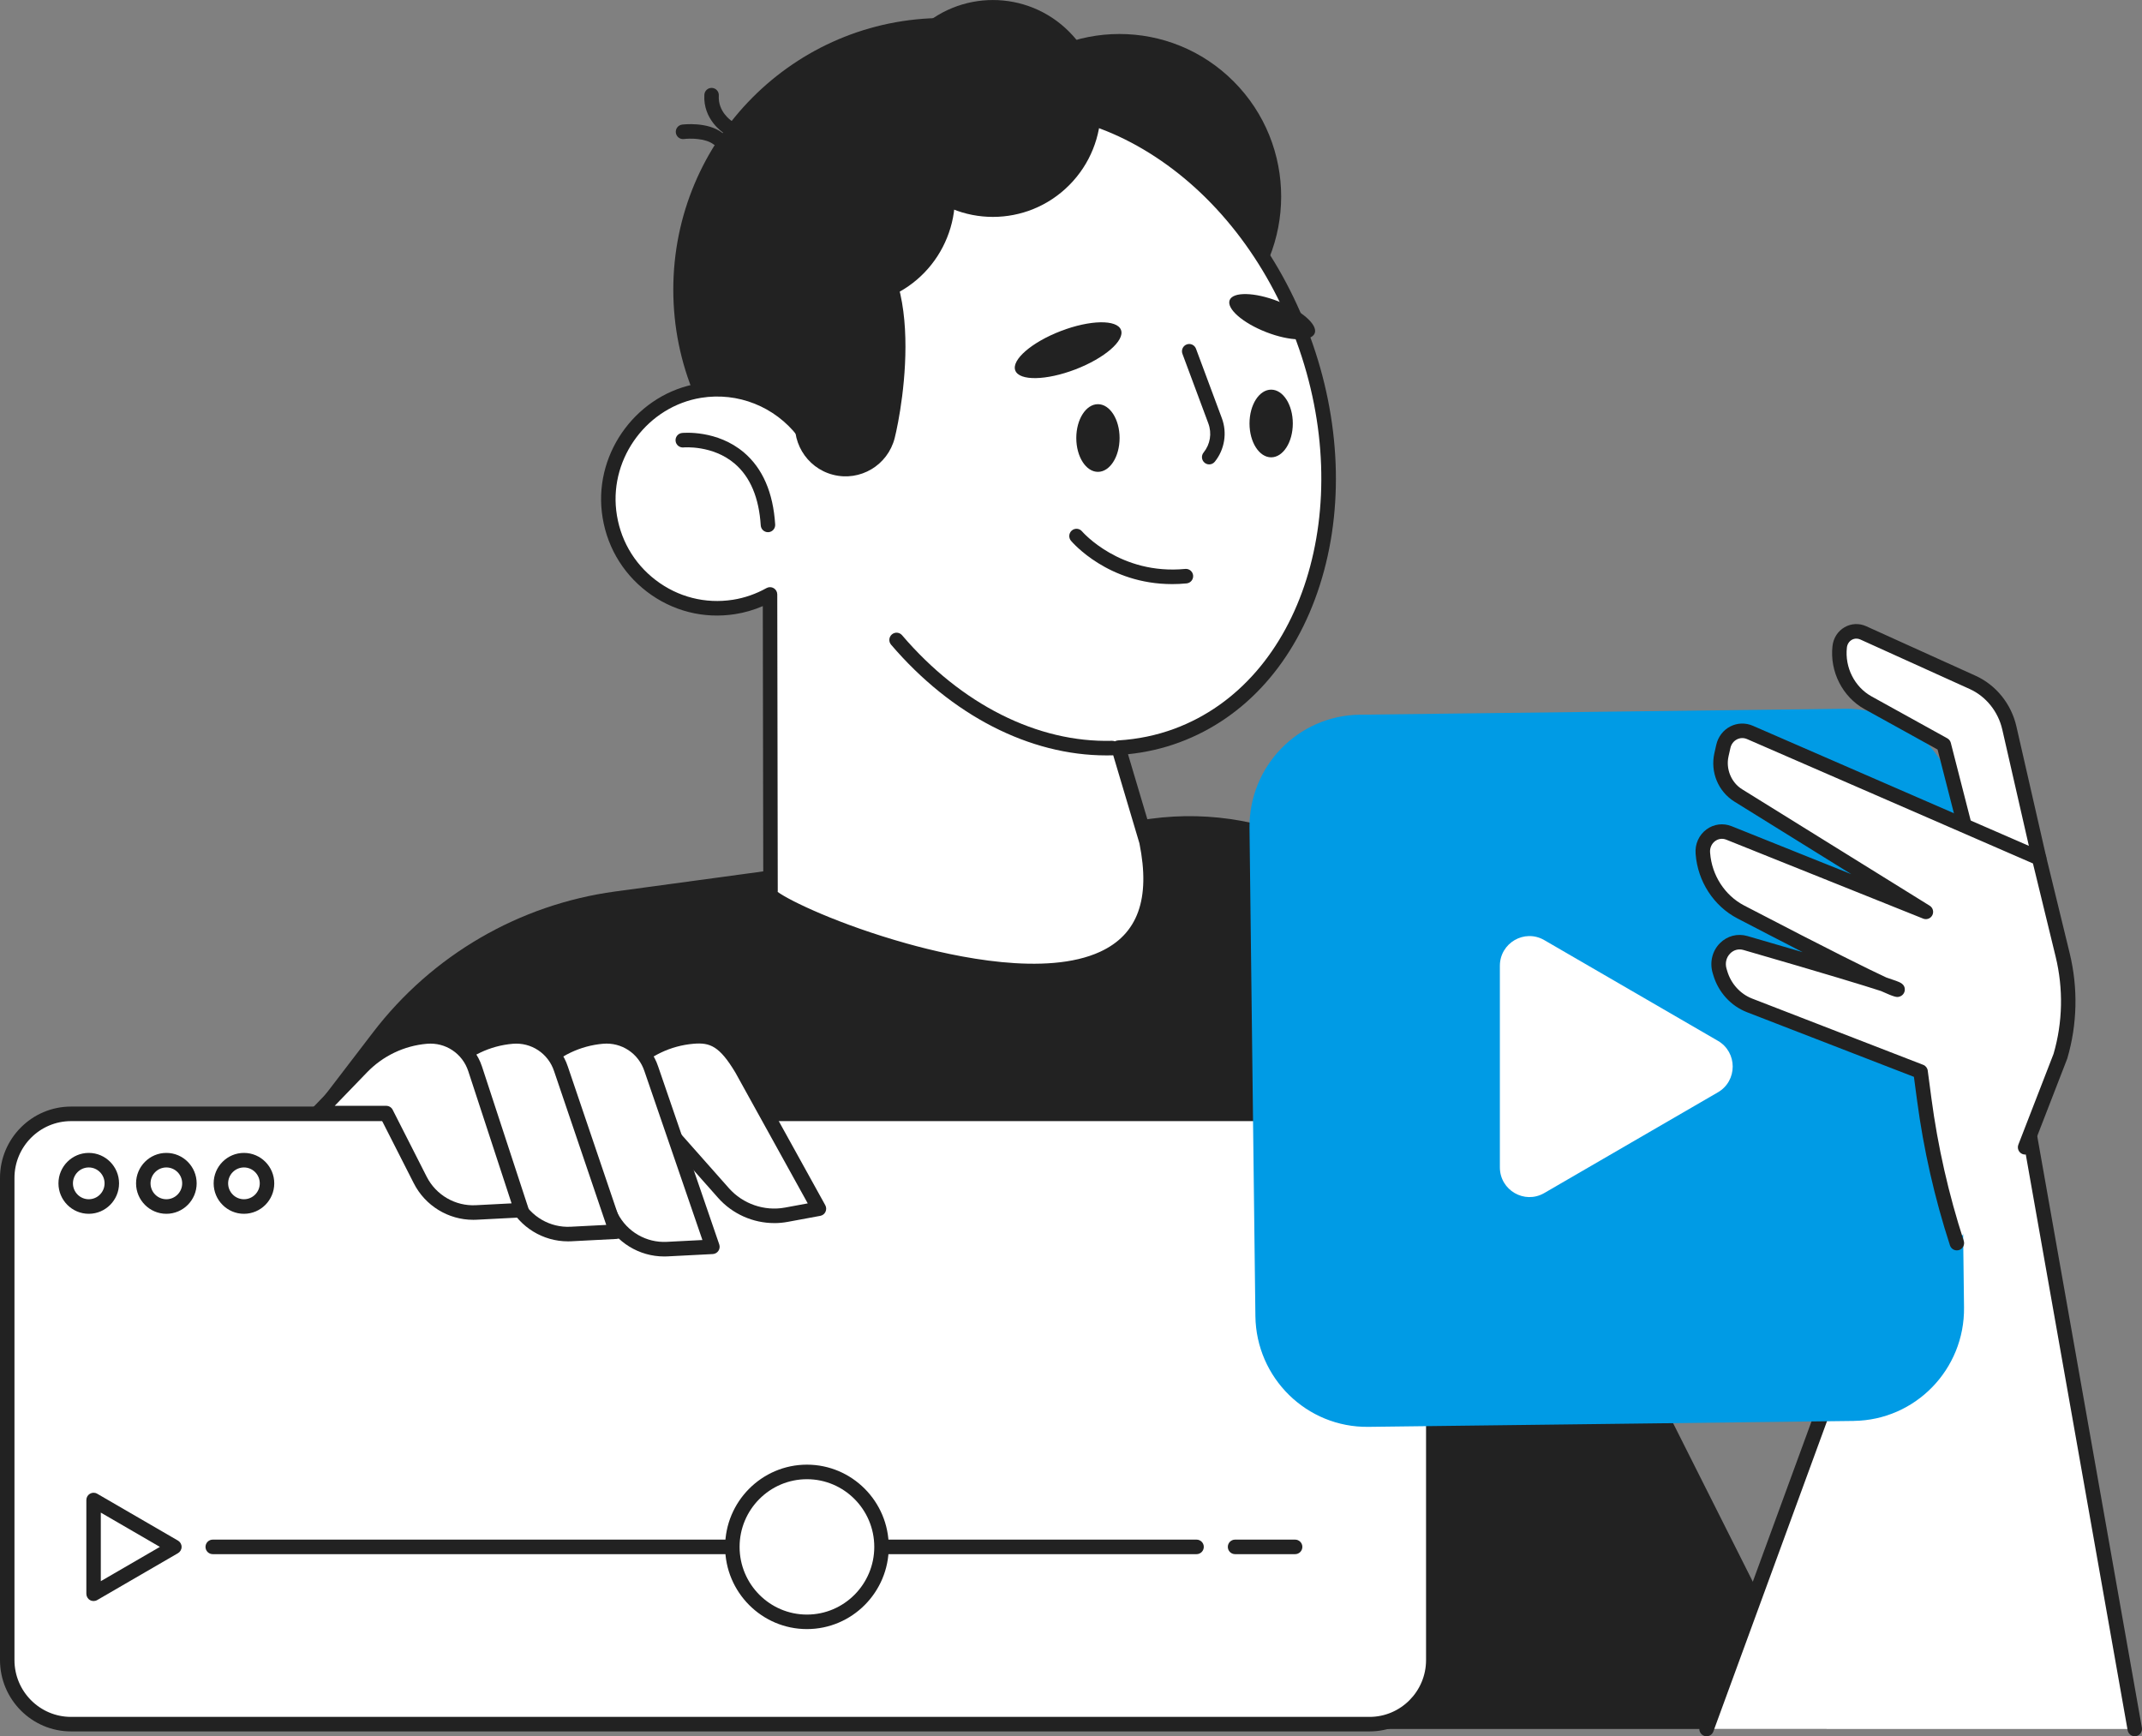 <svg width="190" height="154" viewBox="0 0 190 154" fill="none" xmlns="http://www.w3.org/2000/svg">
<rect x="0" y="0" width="190" height="154" fill="#808080" stroke="none"/>
<g clip-path="url(#clip0_1018_782)">
<path d="M15.664 114.328L33.095 91.557C38.332 84.716 46.045 80.23 54.556 79.073L102.056 72.623C112.929 71.148 123.539 76.757 128.486 86.598L162.045 153.355H22.066C22.066 153.355 15.024 113.684 15.664 114.328Z" fill="#222222"/>
<path d="M151.376 153.355L173.995 91.599L179.116 95.458L189.359 153.355H151.376Z" fill="white"/>
<path d="M151.376 154C151.303 154 151.228 153.987 151.155 153.96C150.822 153.836 150.652 153.466 150.774 153.133L173.392 91.376C173.462 91.185 173.618 91.037 173.813 90.98C174.009 90.922 174.218 90.96 174.38 91.082L179.501 94.941C179.631 95.039 179.719 95.183 179.748 95.344L189.991 153.241C190.052 153.592 189.82 153.926 189.471 153.989C189.122 154.051 188.789 153.817 188.726 153.467L178.528 95.82L174.299 92.633L151.978 153.577C151.883 153.838 151.637 153.999 151.375 153.999L151.376 154Z" fill="#222222"/>
<path d="M83.698 49.78C96.939 49.78 107.673 38.994 107.673 25.689C107.673 12.383 96.939 1.597 83.698 1.597C70.457 1.597 59.723 12.383 59.723 25.689C59.723 38.994 70.457 49.78 83.698 49.78Z" fill="#222222"/>
<path d="M109.441 27.623C115.043 21.993 115.043 12.866 109.441 7.237C103.839 1.608 94.757 1.608 89.154 7.237C83.552 12.866 83.552 21.993 89.154 27.623C94.757 33.252 103.839 33.252 109.441 27.623Z" fill="#222222"/>
<path d="M104.399 65.239C116.119 60.897 121.132 45.141 115.595 30.046C110.059 14.952 96.068 6.236 84.346 10.578C74.561 14.203 69.457 25.784 71.259 38.293C69.163 35.579 65.703 34.062 62.086 34.647C57.054 35.461 53.436 40.251 54.022 45.338C54.655 50.848 59.706 54.674 65.107 53.831C66.265 53.649 67.335 53.26 68.303 52.721L68.347 79.018C65.26 79.643 106.286 97.224 101.691 74.638L99.212 66.313C100.967 66.211 102.706 65.865 104.398 65.237L104.399 65.239Z" fill="white"/>
<path d="M91.65 86.77C88.488 86.77 85.139 86.186 82.312 85.506C75.857 83.954 70.219 81.479 68.44 80.294C67.916 79.945 67.446 79.549 67.552 79.009C67.564 78.949 67.6 78.816 67.704 78.685L67.662 53.758C66.87 54.101 66.047 54.34 65.205 54.471C62.409 54.908 59.629 54.199 57.377 52.476C55.127 50.753 53.709 48.245 53.383 45.415C52.76 39.996 56.618 34.881 61.983 34.012C65.038 33.518 68.114 34.435 70.398 36.441C69.907 30.861 70.768 25.384 72.876 20.833C75.321 15.548 79.212 11.793 84.124 9.974C89.983 7.804 96.554 8.693 102.628 12.477C108.651 16.229 113.47 22.39 116.198 29.825C118.926 37.259 119.238 45.088 117.08 51.871C114.904 58.711 110.478 63.673 104.621 65.844C103.165 66.384 101.633 66.736 100.056 66.895L102.306 74.455C102.311 74.474 102.317 74.491 102.319 74.51C103.312 79.394 102.319 82.887 99.366 84.89C97.328 86.272 94.568 86.77 91.65 86.77ZM68.981 79.11C70.06 79.901 74.419 82.001 80.422 83.682C84.782 84.903 92.808 86.621 97.583 84.418C100.926 82.877 102.066 79.729 101.069 74.796L98.599 66.5C98.543 66.31 98.576 66.106 98.689 65.945C98.801 65.784 98.981 65.683 99.176 65.671C100.911 65.569 102.593 65.221 104.177 64.634C115.547 60.423 120.4 45.006 114.994 30.271C112.365 23.105 107.733 17.174 101.952 13.573C96.222 10.003 90.049 9.155 84.569 11.184C75.309 14.614 70.097 25.724 71.895 38.202C71.936 38.492 71.778 38.773 71.511 38.888C71.243 39.002 70.931 38.922 70.754 38.689C68.726 36.063 65.444 34.759 62.188 35.285C57.492 36.045 54.115 40.522 54.659 45.266C54.944 47.745 56.185 49.94 58.157 51.448C60.128 52.956 62.561 53.577 65.01 53.196C66.045 53.034 67.048 52.685 67.993 52.159C68.192 52.049 68.433 52.051 68.629 52.167C68.824 52.282 68.945 52.493 68.945 52.721L68.989 79.018C68.989 79.049 68.987 79.079 68.983 79.108L68.981 79.11Z" fill="#222222"/>
<path d="M68.12 47.203C67.784 47.203 67.501 46.941 67.479 46.599C67.324 44.146 66.549 42.306 65.177 41.131C63.219 39.455 60.652 39.683 60.626 39.686C60.275 39.719 59.961 39.462 59.925 39.108C59.89 38.755 60.145 38.44 60.497 38.403C60.622 38.391 63.612 38.111 65.995 40.138C67.65 41.548 68.581 43.694 68.76 46.519C68.782 46.874 68.514 47.181 68.16 47.203C68.146 47.203 68.132 47.203 68.118 47.203H68.12Z" fill="#222222"/>
<path d="M98.135 67.001C91.322 67.001 84.393 63.445 79.041 57.181C78.809 56.911 78.84 56.505 79.11 56.272C79.379 56.04 79.784 56.071 80.015 56.342C85.254 62.474 92.04 65.886 98.635 65.706C98.988 65.699 99.284 65.977 99.294 66.333C99.303 66.689 99.024 66.986 98.67 66.995C98.492 67.001 98.313 67.002 98.135 67.002V67.001Z" fill="#222222"/>
<path d="M109.072 26.622C108.781 27.378 110.234 28.648 112.317 29.459C114.401 30.271 116.326 30.315 116.618 29.559C116.909 28.803 115.456 27.532 113.373 26.721C111.29 25.91 109.364 25.866 109.072 26.622Z" fill="#222222"/>
<path d="M95.393 32.763C97.982 31.769 99.791 30.202 99.434 29.262C99.077 28.323 96.689 28.367 94.1 29.36C91.511 30.354 89.701 31.921 90.058 32.86C90.415 33.8 92.803 33.756 95.393 32.763Z" fill="#222222"/>
<path d="M107.258 41.19C107.116 41.19 106.973 41.143 106.854 41.046C106.579 40.822 106.536 40.416 106.759 40.14C107.352 39.404 107.51 38.435 107.18 37.549L104.884 31.381C104.76 31.048 104.928 30.676 105.261 30.551C105.592 30.426 105.963 30.596 106.087 30.93L108.383 37.098C108.867 38.397 108.626 39.872 107.756 40.952C107.629 41.109 107.443 41.191 107.258 41.191V41.19Z" fill="#222222"/>
<path d="M103.965 51.807C98.301 51.807 95.139 48.129 94.997 47.962C94.769 47.69 94.802 47.284 95.073 47.053C95.344 46.823 95.748 46.857 95.977 47.128C96.021 47.181 99.359 51.017 105.133 50.461C105.485 50.428 105.798 50.687 105.833 51.041C105.866 51.396 105.608 51.71 105.256 51.745C104.812 51.788 104.383 51.808 103.966 51.808L103.965 51.807Z" fill="#222222"/>
<path d="M94.843 16.421C98.58 12.665 98.58 6.575 94.843 2.819C91.105 -0.937 85.044 -0.937 81.307 2.819C77.569 6.575 77.569 12.665 81.307 16.421C85.044 20.177 91.105 20.177 94.843 16.421Z" fill="#222222"/>
<path d="M78.013 26.645C83.055 25.047 85.852 19.645 84.261 14.579C82.671 9.513 77.295 6.702 72.254 8.301C67.213 9.899 64.415 15.301 66.006 20.367C67.596 25.433 72.972 28.244 78.013 26.645Z" fill="#222222"/>
<path d="M79.36 38.856C78.743 41.273 76.293 42.729 73.889 42.108C71.483 41.488 70.035 39.026 70.652 36.611C71.269 34.193 67.805 17.987 74.647 19.752C82.748 21.841 79.977 36.44 79.36 38.857V38.856Z" fill="#222222"/>
<path d="M63.692 12.944C63.556 12.944 63.418 12.9 63.3 12.81C62.559 12.237 61.147 12.269 60.666 12.331C60.315 12.376 59.994 12.127 59.949 11.773C59.903 11.42 60.15 11.098 60.502 11.052C60.594 11.04 62.766 10.77 64.082 11.789C64.363 12.007 64.415 12.411 64.2 12.693C64.073 12.858 63.883 12.944 63.691 12.944H63.692Z" fill="#222222"/>
<path d="M64.554 11.913C64.438 11.913 64.32 11.881 64.215 11.815C64.138 11.767 62.345 10.608 62.478 8.401C62.5 8.045 62.805 7.775 63.159 7.797C63.513 7.818 63.782 8.125 63.76 8.481C63.673 9.912 64.851 10.694 64.9 10.726C65.197 10.918 65.285 11.315 65.095 11.615C64.972 11.808 64.765 11.914 64.554 11.914V11.913Z" fill="#222222"/>
<path d="M97.389 41.852C98.45 41.852 99.31 40.508 99.31 38.85C99.31 37.193 98.45 35.849 97.389 35.849C96.329 35.849 95.469 37.193 95.469 38.85C95.469 40.508 96.329 41.852 97.389 41.852Z" fill="#222222"/>
<path d="M112.754 40.563C113.815 40.563 114.675 39.219 114.675 37.561C114.675 35.904 113.815 34.56 112.754 34.56C111.694 34.56 110.834 35.904 110.834 37.561C110.834 39.219 111.694 40.563 112.754 40.563Z" fill="#222222"/>
<path d="M121.477 98.793H6.3C3.175 98.793 0.641 101.339 0.641 104.479V147.237C0.641 150.377 3.175 152.923 6.3 152.923H121.477C124.602 152.923 127.135 150.377 127.135 147.237V104.479C127.135 101.339 124.602 98.793 121.477 98.793Z" fill="white"/>
<path d="M121.477 153.569H6.3C2.827 153.569 0 150.729 0 147.238V104.479C0 100.988 2.827 98.148 6.3 98.148H121.477C124.95 98.148 127.777 100.988 127.777 104.479V147.238C127.777 150.729 124.95 153.569 121.477 153.569ZM6.3 99.439C3.533 99.439 1.283 101.7 1.283 104.48V147.24C1.283 150.02 3.533 152.281 6.3 152.281H121.477C124.243 152.281 126.494 150.02 126.494 147.24V104.48C126.494 101.7 124.243 99.439 121.477 99.439H6.3Z" fill="#222222"/>
<path d="M7.873 107.659C6.391 107.659 5.185 106.447 5.185 104.958C5.185 103.469 6.391 102.258 7.873 102.258C9.355 102.258 10.56 103.469 10.56 104.958C10.56 106.447 9.355 107.659 7.873 107.659ZM7.873 103.548C7.099 103.548 6.47 104.181 6.47 104.958C6.47 105.736 7.099 106.368 7.873 106.368C8.647 106.368 9.276 105.736 9.276 104.958C9.276 104.181 8.647 103.548 7.873 103.548Z" fill="#222222"/>
<path d="M14.757 107.659C13.274 107.659 12.069 106.447 12.069 104.958C12.069 103.469 13.274 102.258 14.757 102.258C16.239 102.258 17.444 103.469 17.444 104.958C17.444 106.447 16.239 107.659 14.757 107.659ZM14.757 103.548C13.983 103.548 13.353 104.181 13.353 104.958C13.353 105.736 13.983 106.368 14.757 106.368C15.53 106.368 16.16 105.736 16.16 104.958C16.16 104.181 15.53 103.548 14.757 103.548Z" fill="#222222"/>
<path d="M21.639 107.659C20.157 107.659 18.952 106.447 18.952 104.958C18.952 103.469 20.157 102.258 21.639 102.258C23.121 102.258 24.327 103.469 24.327 104.958C24.327 106.447 23.121 107.659 21.639 107.659ZM21.639 103.548C20.865 103.548 20.236 104.181 20.236 104.958C20.236 105.736 20.865 106.368 21.639 106.368C22.413 106.368 23.042 105.736 23.042 104.958C23.042 104.181 22.413 103.548 21.639 103.548Z" fill="#222222"/>
<path d="M164.434 126.031L121.378 126.556C115.909 126.623 111.423 122.223 111.356 116.727L110.834 73.462C110.767 67.966 115.146 63.458 120.614 63.391L163.67 62.866C169.139 62.799 173.625 67.2 173.69 72.693L174.213 115.959C174.28 121.455 169.9 125.963 164.432 126.028L164.434 126.031Z" fill="#009BE5"/>
<path d="M144.678 101.352L136.977 105.82C135.229 106.834 133.042 105.566 133.042 103.537V85.665C133.042 83.635 135.227 82.368 136.977 83.382L144.678 87.849L152.383 92.317C154.132 93.331 154.132 95.868 152.383 96.883L144.678 101.352Z" fill="white"/>
<path d="M57.899 98.727H51.809L55.736 94.661C57.253 93.09 59.285 92.121 61.455 91.935C63.386 91.768 64.379 92.464 65.785 94.808L72.642 107.206L69.747 107.741C67.684 108.122 65.572 107.393 64.178 105.818L57.899 98.727Z" fill="white"/>
<path d="M68.679 108.483C66.8 108.483 64.967 107.677 63.7 106.247L57.611 99.373H51.809C51.551 99.373 51.318 99.219 51.218 98.979C51.118 98.74 51.168 98.465 51.349 98.28L55.277 94.213C56.902 92.531 59.076 91.494 61.401 91.294C63.834 91.084 64.971 92.202 66.335 94.477C66.339 94.483 66.343 94.49 66.346 94.497L73.203 106.895C73.303 107.076 73.311 107.295 73.223 107.483C73.135 107.671 72.963 107.804 72.76 107.841L69.865 108.376C69.472 108.448 69.075 108.485 68.681 108.485L68.679 108.483ZM53.325 98.082H57.899C58.082 98.082 58.257 98.162 58.378 98.299L64.658 105.389C65.896 106.786 67.801 107.444 69.632 107.107L71.648 106.735L65.23 95.132C63.818 92.779 62.976 92.451 61.51 92.578C59.493 92.751 57.606 93.651 56.197 95.111L53.325 98.084V98.082Z" fill="#222222"/>
<path d="M49.887 98.727H43.797L47.724 94.661C49.241 93.09 51.273 92.121 53.443 91.935C55.374 91.768 57.166 92.958 57.773 94.808L63.191 110.585L59.18 110.792C57.105 110.899 55.16 109.77 54.214 107.91L49.887 98.727Z" fill="white"/>
<path d="M58.909 111.443C56.699 111.443 54.654 110.195 53.642 108.203C53.639 108.197 53.637 108.191 53.634 108.185L49.48 99.372H43.797C43.539 99.372 43.306 99.217 43.206 98.978C43.106 98.739 43.157 98.464 43.337 98.278L47.265 94.212C48.89 92.529 51.064 91.493 53.389 91.293C55.628 91.101 57.682 92.462 58.384 94.607L63.799 110.375C63.864 110.567 63.838 110.778 63.724 110.946C63.612 111.114 63.426 111.219 63.225 111.23L59.215 111.436C59.113 111.442 59.013 111.444 58.912 111.444L58.909 111.443ZM54.79 107.625C55.62 109.251 57.331 110.243 59.147 110.147L62.306 109.985L57.166 95.018C56.648 93.436 55.14 92.436 53.498 92.576C51.481 92.75 49.594 93.65 48.186 95.109L45.314 98.082H49.887C50.135 98.082 50.361 98.226 50.467 98.452L54.79 107.625Z" fill="#222222"/>
<path d="M41.874 98.727H35.784L39.711 94.661C41.228 93.09 43.26 92.121 45.43 91.935C47.361 91.768 49.153 92.958 49.76 94.808L54.657 109.243L50.646 109.45C48.571 109.558 46.626 108.428 45.68 106.568L41.874 98.727Z" fill="white"/>
<path d="M50.376 110.103C48.166 110.103 46.121 108.855 45.109 106.862L41.473 99.373H35.784C35.526 99.373 35.293 99.219 35.193 98.98C35.093 98.74 35.144 98.465 35.324 98.28L39.252 94.213C40.877 92.531 43.051 91.494 45.377 91.294C47.615 91.102 49.669 92.464 50.371 94.608L55.265 109.038C55.33 109.23 55.301 109.441 55.188 109.607C55.076 109.775 54.89 109.879 54.69 109.889L50.679 110.096C50.578 110.101 50.478 110.104 50.376 110.104V110.103ZM37.301 98.082H41.874C42.12 98.082 42.343 98.223 42.451 98.445L46.257 106.286C47.08 107.907 48.794 108.902 50.612 108.807L53.775 108.644L49.152 95.018C48.635 93.437 47.126 92.438 45.483 92.579C43.467 92.752 41.58 93.652 40.171 95.112L37.299 98.085L37.301 98.082Z" fill="#222222"/>
<path d="M34.26 98.727H28.17L32.098 94.661C33.615 93.09 35.646 92.121 37.816 91.935C39.748 91.768 41.54 92.958 42.146 94.808L46.251 107.334L42.24 107.541C40.164 107.648 38.22 106.519 37.274 104.659L34.26 98.727Z" fill="white"/>
<path d="M41.97 108.192C39.76 108.192 37.716 106.944 36.703 104.951L33.867 99.372H28.17C27.912 99.372 27.68 99.217 27.579 98.978C27.479 98.739 27.53 98.464 27.71 98.278L31.638 94.212C33.263 92.529 35.438 91.493 37.763 91.293C40 91.101 42.056 92.462 42.757 94.607L46.861 107.132C46.924 107.323 46.895 107.532 46.781 107.699C46.667 107.864 46.484 107.968 46.284 107.978L42.273 108.185C42.172 108.191 42.072 108.193 41.97 108.193V108.192ZM29.687 98.082H34.26C34.501 98.082 34.723 98.218 34.832 98.434L37.846 104.366C38.674 105.998 40.388 106.991 42.206 106.897L45.378 106.733L41.537 95.01C41.021 93.436 39.515 92.436 37.871 92.578C35.855 92.751 33.968 93.651 32.559 95.111L29.687 98.084V98.082Z" fill="#222222"/>
<path d="M106.139 137.847H18.87C18.516 137.847 18.229 137.559 18.229 137.203C18.229 136.847 18.516 136.558 18.87 136.558H106.138C106.492 136.558 106.779 136.847 106.779 137.203C106.779 137.559 106.492 137.847 106.138 137.847H106.139Z" fill="#222222"/>
<path d="M114.88 137.847H109.552C109.198 137.847 108.911 137.559 108.911 137.203C108.911 136.847 109.198 136.558 109.552 136.558H114.88C115.235 136.558 115.522 136.847 115.522 137.203C115.522 137.559 115.235 137.847 114.88 137.847Z" fill="#222222"/>
<path d="M78.107 138.273C78.693 134.649 76.244 131.235 72.638 130.646C69.031 130.058 65.633 132.519 65.048 136.143C64.462 139.767 66.911 143.181 70.518 143.769C74.124 144.358 77.522 141.897 78.107 138.273Z" fill="white"/>
<path d="M71.577 144.493C67.576 144.493 64.32 141.222 64.32 137.201C64.32 133.181 67.576 129.909 71.577 129.909C75.578 129.909 78.834 133.181 78.834 137.201C78.834 141.222 75.578 144.493 71.577 144.493ZM71.577 131.2C68.282 131.2 65.603 133.893 65.603 137.203C65.603 140.513 68.282 143.206 71.577 143.206C74.871 143.206 77.55 140.513 77.55 137.203C77.55 133.893 74.871 131.2 71.577 131.2Z" fill="#222222"/>
<path d="M15.468 137.201L11.883 139.28L8.3 141.359V137.201V133.044L11.883 135.123L15.468 137.201Z" fill="white"/>
<path d="M8.3 142.005C8.189 142.005 8.079 141.977 7.98 141.919C7.781 141.804 7.659 141.591 7.659 141.36V133.045C7.659 132.814 7.782 132.602 7.98 132.487C8.179 132.371 8.423 132.371 8.621 132.487L15.787 136.644C15.986 136.76 16.108 136.972 16.108 137.203C16.108 137.434 15.985 137.646 15.787 137.761L8.621 141.919C8.522 141.977 8.411 142.005 8.3 142.005ZM8.942 134.161V140.243L14.183 137.203L8.942 134.162V134.161Z" fill="#222222"/>
<path d="M175.131 76.629L172.421 66.05L165.707 62.335C163.963 61.37 162.958 59.392 163.186 57.369V57.361C163.304 56.326 164.345 55.711 165.272 56.131L174.977 60.524C176.613 61.264 177.824 62.766 178.234 64.566L180.875 76.119L175.132 76.629H175.131Z" fill="white"/>
<path d="M175.131 77.274C174.841 77.274 174.583 77.077 174.51 76.791L171.868 66.481L165.395 62.901C163.436 61.817 162.291 59.565 162.546 57.298C162.628 56.581 163.019 55.977 163.623 55.63C164.214 55.293 164.909 55.261 165.533 55.543L175.238 59.936C177.05 60.756 178.403 62.432 178.857 64.421L181.498 75.974C181.539 76.155 181.5 76.346 181.391 76.498C181.281 76.648 181.113 76.745 180.928 76.761L175.186 77.271C175.167 77.273 175.147 77.274 175.128 77.274H175.131ZM164.662 56.643C164.523 56.643 164.385 56.679 164.259 56.75C164.016 56.89 163.857 57.138 163.824 57.434C163.625 59.196 164.507 60.936 166.015 61.77L172.73 65.485C172.885 65.57 172.997 65.717 173.041 65.889L175.616 75.938L180.083 75.54L177.607 64.708C177.243 63.11 176.16 61.766 174.713 61.111L165.008 56.718C164.896 56.667 164.778 56.643 164.662 56.643Z" fill="#222222"/>
<path d="M173.577 110.257C172.226 106.102 171.257 101.83 170.682 97.498L170.357 95.047L155.185 89.172C153.945 88.691 152.985 87.636 152.595 86.323L152.531 86.108C152.089 84.616 153.38 83.223 154.827 83.642C159.832 85.09 168.704 87.686 168.305 87.778C167.902 87.871 159.194 83.377 154.409 80.884C152.491 79.885 151.219 77.917 151.05 75.707L151.046 75.662C150.947 74.356 152.184 73.405 153.365 73.878L170.829 80.88L154.188 70.551C152.987 69.806 152.383 68.34 152.698 66.939L152.865 66.198C153.11 65.115 154.23 64.528 155.227 64.962L180.874 76.118L182.961 84.691C183.684 87.663 183.616 90.772 182.763 93.679L179.632 101.757L173.577 110.256V110.257Z" fill="white"/>
<path d="M173.576 110.903C173.306 110.903 173.054 110.73 172.966 110.459C171.606 106.277 170.623 101.945 170.045 97.584L169.769 95.512L154.953 89.775C153.535 89.226 152.423 88.005 151.979 86.508L151.915 86.294C151.636 85.354 151.88 84.348 152.552 83.666C153.201 83.008 154.117 82.768 155.003 83.024C156.392 83.426 158.137 83.933 159.903 84.452C157.825 83.388 155.722 82.298 154.111 81.459C152.011 80.365 150.592 78.18 150.408 75.758L150.404 75.713C150.339 74.862 150.7 74.059 151.37 73.565C152.017 73.087 152.851 72.981 153.6 73.281L164.219 77.538L153.849 71.101C152.407 70.205 151.692 68.475 152.071 66.798L152.238 66.057C152.399 65.346 152.855 64.753 153.488 64.43C154.109 64.113 154.835 64.092 155.481 64.373L181.128 75.528C181.312 75.609 181.448 75.771 181.496 75.967L183.584 84.54C184.334 87.623 184.263 90.847 183.378 93.864C183.373 93.882 183.367 93.899 183.361 93.915L180.23 101.993C180.101 102.325 179.728 102.489 179.398 102.36C179.068 102.231 178.905 101.856 179.033 101.524L182.155 93.472C182.969 90.68 183.032 87.698 182.338 84.845L180.327 76.584L154.973 65.556C154.675 65.427 154.355 65.435 154.071 65.58C153.778 65.729 153.567 66.007 153.492 66.341L153.325 67.083C153.071 68.205 153.565 69.407 154.526 70.003L171.167 80.332C171.451 80.508 171.554 80.872 171.404 81.17C171.254 81.468 170.903 81.602 170.593 81.479L153.128 74.477C152.788 74.34 152.426 74.385 152.134 74.602C151.824 74.831 151.657 75.209 151.688 75.613L151.692 75.657C151.843 77.638 152.998 79.421 154.705 80.312C162.509 84.377 165.872 86.03 167.321 86.7C167.678 86.817 167.961 86.913 168.163 86.989C168.543 87.13 168.974 87.288 168.961 87.786C168.953 88.084 168.743 88.34 168.45 88.407C168.263 88.45 168.123 88.482 166.848 87.9C165.393 87.426 162.097 86.415 154.652 84.261C154.218 84.135 153.786 84.249 153.468 84.571C153.122 84.923 153.002 85.428 153.149 85.924L153.213 86.137C153.544 87.253 154.369 88.162 155.418 88.569L170.59 94.445C170.809 94.529 170.964 94.728 170.995 94.962L171.32 97.412C171.888 101.695 172.853 105.949 174.189 110.056C174.299 110.394 174.115 110.758 173.779 110.87C173.712 110.891 173.645 110.902 173.58 110.902L173.576 110.903Z" fill="#222222"/>
</g>
<defs>
<clipPath id="clip0_1018_782">
<rect width="190" height="154" fill="white"/>
</clipPath>
</defs>
</svg>
